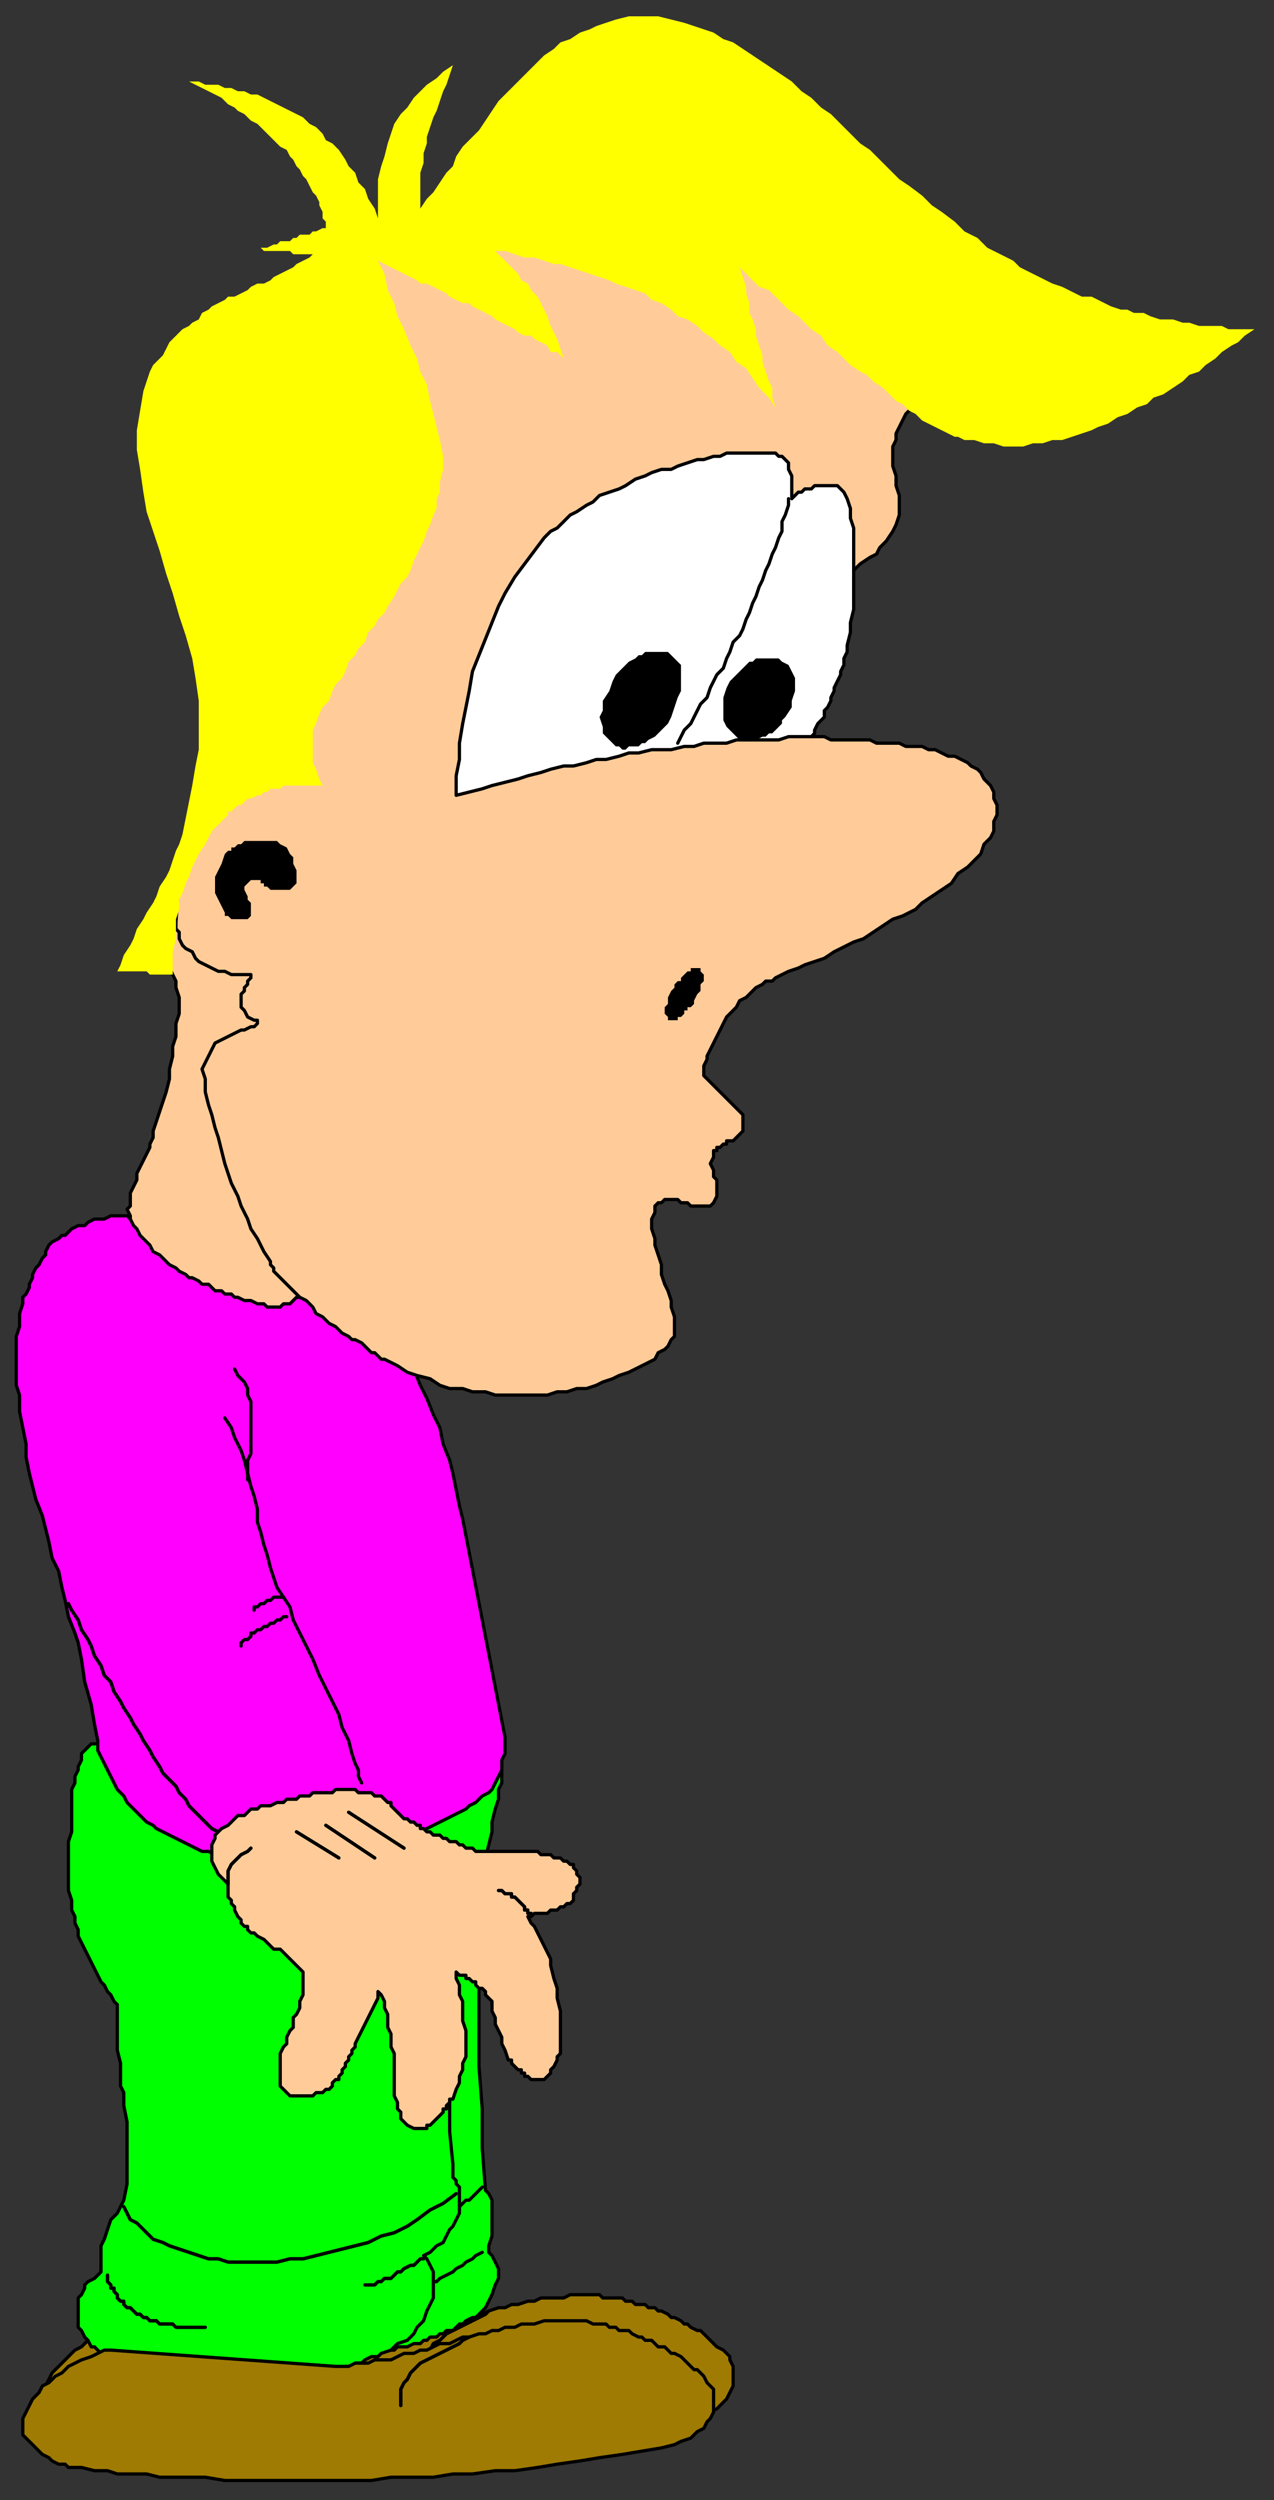 <?xml version="1.0" encoding="UTF-8" standalone="no"?>
<svg
   xmlns:dc="http://purl.org/dc/elements/1.1/"
   xmlns:cc="http://creativecommons.org/ns#"
   xmlns:rdf="http://www.w3.org/1999/02/22-rdf-syntax-ns#"
   xmlns:svg="http://www.w3.org/2000/svg"
   xmlns="http://www.w3.org/2000/svg"
   xmlns:sodipodi="http://sodipodi.sourceforge.net/DTD/sodipodi-0.dtd"
   xmlns:inkscape="http://www.inkscape.org/namespaces/inkscape"
   version="1.0"
   width="103.452mm"
   height="202.935mm"
   id="svg99"
   sodipodi:docname="ANIMA012.WMF">
  <rect width="100%" height="100%" fill="#333333" stroke="none"/>
  <sodipodi:namedview
     pagecolor="#ffffff"
     bordercolor="#666666"
     borderopacity="1"
     objecttolerance="10"
     gridtolerance="10"
     guidetolerance="10"
     inkscape:pageopacity="0"
     inkscape:pageshadow="2"
     inkscape:window-width="640"
     inkscape:window-height="480"
     id="namedview101" />
  <defs
     id="defs3">
    <pattern
       id="WMFhbasepattern"
       patternUnits="userSpaceOnUse"
       width="6"
       height="6"
       x="0"
       y="0" />
  </defs>
  <path
     style="fill:#9f7b03;fill-rule:evenodd;fill-opacity:1;stroke:#000000;stroke-width:1px;stroke-linecap:round;stroke-linejoin:round;stroke-miterlimit:4;stroke-dasharray:none;stroke-opacity:1;"
     d="  M 40,713   L 109,718   L 111,718   L 113,718   L 115,718   L 117,718   L 119,717   L 122,717   L 124,716   L 126,716   L 128,715   L 130,715   L 133,714   L 135,714   L 137,713   L 139,712   L 141,712   L 144,711   L 146,710   L 148,710   L 150,709   L 153,708   L 155,708   L 157,707   L 159,707   L 162,706   L 164,706   L 166,705   L 168,705   L 171,705   L 173,705   L 175,704   L 177,704   L 179,704   L 181,704   L 182,704   L 184,704   L 185,705   L 186,705   L 188,705   L 189,705   L 191,705   L 192,706   L 194,706   L 195,707   L 196,707   L 198,707   L 199,708   L 201,708   L 202,709   L 203,709   L 205,710   L 206,711   L 207,711   L 209,712   L 210,713   L 211,713   L 212,714   L 214,715   L 215,715   L 216,716   L 217,717   L 218,718   L 219,719   L 220,720   L 222,721   L 223,722   L 224,723   L 224,724   L 225,726   L 225,727   L 225,729   L 225,731   L 225,732   L 224,734   L 223,736   L 222,737   L 220,739   L 218,740   L 216,741   L 213,742   L 209,743   L 203,744   L 197,745   L 190,747   L 184,748   L 177,748   L 171,749   L 164,750   L 158,751   L 151,751   L 145,752   L 139,752   L 133,752   L 126,753   L 120,753   L 114,753   L 108,753   L 102,753   L 97,753   L 91,753   L 85,753   L 80,753   L 75,753   L 70,753   L 65,752   L 60,752   L 55,752   L 51,752   L 46,751   L 42,751   L 39,751   L 35,750   L 32,750   L 30,750   L 29,749   L 27,749   L 26,748   L 24,748   L 22,747   L 21,746   L 20,746   L 18,745   L 17,744   L 16,743   L 15,742   L 14,740   L 13,739   L 13,738   L 13,737   L 14,734   L 14,732   L 15,730   L 16,728   L 18,726   L 19,725   L 21,723   L 23,721   L 25,720   L 27,718   L 29,717   L 32,716   L 34,715   L 36,714   L 38,714   L 40,713  z "
     id="path5" />
  <path
     style="fill:none;stroke:#000000;stroke-width:1px;stroke-linecap:round;stroke-linejoin:round;stroke-miterlimit:4;stroke-dasharray:none;stroke-opacity:1;"
     d="  M 150,709   L 149,710   L 147,711   L 145,712   L 143,713   L 141,714   L 139,715   L 137,716   L 135,718   L 133,719   L 132,721   L 131,722   L 130,724   L 129,725   L 129,727   L 129,729   L 129,730  "
     id="path7" />
  <path
     style="fill:none;stroke:#000000;stroke-width:1px;stroke-linecap:round;stroke-linejoin:round;stroke-miterlimit:4;stroke-dasharray:none;stroke-opacity:1;"
     d="  M 150,709   L 149,710   L 147,711   L 145,712   L 143,713   L 141,714   L 139,715   L 137,716   L 135,718   L 133,719   L 132,721   L 131,722   L 130,724   L 129,725   L 129,727   L 129,729   L 129,730  "
     id="path9" />
  <path
     style="fill:#00ff00;fill-rule:evenodd;fill-opacity:1;stroke:#000000;stroke-width:1px;stroke-linecap:round;stroke-linejoin:round;stroke-miterlimit:4;stroke-dasharray:none;stroke-opacity:1;"
     d="  M 145,572   L 146,584   L 146,597   L 147,609   L 147,622   L 147,634   L 148,647   L 148,659   L 149,672   L 150,673   L 151,675   L 151,678   L 151,681   L 151,683   L 151,686   L 150,689   L 150,691   L 151,692   L 152,694   L 153,696   L 153,699   L 152,701   L 151,704   L 150,706   L 149,708   L 148,709   L 147,710   L 146,711   L 145,711   L 143,712   L 142,713   L 141,713   L 140,714   L 139,715   L 137,715   L 136,716   L 135,716   L 134,717   L 132,717   L 131,718   L 130,718   L 129,719   L 128,719   L 127,719   L 125,720   L 124,720   L 123,720   L 122,720   L 121,721   L 121,721   L 120,721   L 119,721   L 118,721   L 118,721   L 117,721   L 116,721   L 116,721   L 118,711   L 119,702   L 120,691   L 121,681   L 122,671   L 124,660   L 125,649   L 126,639   L 127,629   L 129,619   L 131,610   L 133,601   L 135,593   L 138,585   L 141,578   L 145,572  z "
     id="path11" />
  <path
     style="fill:none;stroke:#000000;stroke-width:1px;stroke-linecap:round;stroke-linejoin:round;stroke-miterlimit:4;stroke-dasharray:none;stroke-opacity:1;"
     d="  M 148,671   L 147,672   L 146,673   L 145,674   L 144,675   L 143,675   L 142,676   L 141,677   L 140,678   L 138,679   L 137,679   L 136,680   L 135,681   L 133,681   L 132,682   L 131,682   L 130,682  "
     id="path13" />
  <path
     style="fill:none;stroke:#000000;stroke-width:1px;stroke-linecap:round;stroke-linejoin:round;stroke-miterlimit:4;stroke-dasharray:none;stroke-opacity:1;"
     d="  M 148,691   L 146,692   L 145,693   L 143,694   L 142,695   L 140,696   L 139,697   L 137,698   L 135,699   L 134,700   L 132,700   L 131,701   L 129,701   L 128,701   L 126,702   L 125,702   L 124,702  "
     id="path15" />
  <path
     style="fill:#00ff00;fill-rule:evenodd;fill-opacity:1;stroke:#000000;stroke-width:1px;stroke-linecap:round;stroke-linejoin:round;stroke-miterlimit:4;stroke-dasharray:none;stroke-opacity:1;"
     d="  M 154,541   L 154,542   L 154,544   L 154,547   L 153,549   L 153,552   L 152,555   L 151,559   L 151,562   L 150,566   L 149,570   L 148,573   L 147,577   L 146,580   L 145,583   L 143,586   L 142,589   L 140,598   L 138,605   L 138,611   L 137,617   L 137,622   L 138,627   L 138,633   L 138,638   L 138,643   L 138,654   L 139,664   L 139,668   L 140,669   L 140,670   L 141,671   L 141,673   L 141,674   L 141,676   L 141,677   L 141,679   L 140,681   L 139,683   L 138,684   L 137,686   L 136,688   L 134,689   L 132,691   L 130,692   L 131,693   L 132,695   L 133,697   L 133,699   L 133,701   L 133,703   L 133,705   L 132,707   L 131,709   L 130,712   L 128,714   L 127,716   L 125,718   L 122,719   L 120,721   L 117,722   L 116,723   L 114,723   L 112,724   L 111,725   L 109,725   L 108,726   L 106,726   L 104,727   L 103,727   L 101,728   L 99,728   L 98,729   L 96,729   L 94,729   L 93,730   L 91,730   L 89,731   L 88,731   L 86,731   L 84,731   L 82,732   L 81,732   L 79,732   L 77,732   L 75,732   L 74,732   L 72,732   L 70,733   L 69,733   L 67,733   L 65,733   L 63,733   L 62,733   L 61,733   L 60,732   L 59,732   L 58,732   L 56,732   L 55,732   L 54,732   L 53,731   L 52,731   L 50,731   L 49,731   L 48,730   L 47,730   L 46,730   L 44,729   L 43,729   L 42,728   L 41,728   L 40,727   L 39,727   L 38,726   L 37,726   L 36,725   L 35,725   L 34,724   L 33,723   L 32,723   L 31,722   L 30,721   L 29,720   L 28,720   L 27,718   L 26,717   L 25,715   L 24,714   L 24,712   L 24,710   L 24,709   L 24,707   L 24,705   L 25,704   L 26,702   L 26,701   L 27,700   L 29,699   L 30,698   L 31,697   L 31,696   L 31,694   L 31,691   L 31,689   L 32,687   L 33,684   L 34,681   L 36,679   L 38,675   L 39,670   L 39,666   L 39,661   L 39,656   L 39,651   L 38,646   L 38,642   L 37,640   L 37,637   L 37,633   L 36,629   L 36,625   L 36,621   L 36,618   L 36,615   L 35,614   L 34,612   L 33,611   L 32,609   L 31,608   L 30,606   L 29,604   L 28,602   L 27,600   L 26,598   L 25,596   L 24,594   L 24,592   L 23,590   L 23,588   L 22,586   L 22,583   L 21,580   L 21,576   L 21,572   L 21,569   L 21,565   L 22,562   L 22,558   L 22,557   L 22,555   L 22,553   L 22,551   L 22,549   L 23,547   L 23,545   L 24,543   L 24,542   L 25,540   L 25,538   L 26,537   L 27,536   L 28,535   L 29,535   L 30,535   L 154,541  z "
     id="path17" />
  <path
     style="fill:#ff00ff;fill-rule:evenodd;fill-opacity:1;stroke:#000000;stroke-width:1px;stroke-linecap:round;stroke-linejoin:round;stroke-miterlimit:4;stroke-dasharray:none;stroke-opacity:1;"
     d="  M 20,379   L 22,377   L 24,376   L 26,376   L 27,375   L 29,374   L 31,374   L 32,374   L 34,373   L 36,373   L 37,373   L 39,373   L 40,374   L 41,374   L 43,374   L 44,375   L 46,375   L 47,375   L 48,376   L 50,376   L 51,377   L 52,377   L 53,378   L 55,378   L 56,378   L 57,379   L 59,379   L 60,379   L 61,379   L 63,379   L 64,379   L 65,379   L 67,379   L 68,378   L 69,378   L 70,377   L 71,376   L 72,375   L 73,373   L 74,372   L 75,371   L 76,370   L 76,368   L 77,367   L 78,366   L 79,365   L 80,364   L 82,364   L 83,363   L 84,363   L 85,363   L 87,363   L 88,363   L 90,363   L 91,363   L 92,364   L 94,364   L 95,365   L 96,365   L 98,366   L 99,367   L 100,367   L 101,368   L 103,369   L 104,370   L 105,371   L 107,372   L 108,374   L 108,375   L 109,377   L 109,378   L 110,380   L 110,382   L 110,383   L 110,385   L 111,387   L 111,388   L 111,390   L 112,391   L 112,393   L 113,394   L 115,399   L 118,403   L 120,407   L 122,411   L 125,416   L 127,420   L 129,425   L 131,429   L 133,434   L 135,438   L 136,443   L 138,448   L 139,452   L 140,457   L 141,462   L 142,466   L 155,533   L 155,535   L 155,538   L 154,540   L 154,543   L 153,545   L 152,547   L 151,549   L 150,550   L 148,551   L 146,553   L 144,554   L 143,555   L 141,556   L 139,557   L 137,558   L 135,559   L 133,560   L 131,561   L 129,562   L 127,563   L 125,564   L 123,565   L 121,566   L 119,567   L 117,568   L 114,568   L 112,569   L 110,570   L 108,570   L 106,571   L 103,571   L 101,572   L 99,572   L 97,572   L 95,572   L 93,573   L 90,573   L 88,573   L 86,573   L 84,572   L 82,572   L 80,572   L 78,572   L 76,571   L 74,571   L 72,571   L 70,570   L 68,570   L 66,569   L 64,568   L 62,568   L 60,567   L 58,566   L 56,565   L 54,564   L 52,563   L 50,562   L 48,561   L 47,560   L 45,559   L 43,557   L 42,556   L 40,554   L 39,553   L 38,551   L 36,549   L 35,547   L 34,545   L 33,543   L 32,541   L 31,539   L 30,537   L 30,534   L 29,529   L 28,523   L 26,516   L 25,509   L 24,504   L 23,501   L 23,501   L 21,496   L 20,491   L 19,487   L 18,482   L 16,478   L 15,473   L 14,469   L 13,465   L 11,460   L 10,456   L 9,452   L 8,447   L 8,443   L 7,438   L 6,433   L 6,428   L 5,425   L 5,421   L 5,418   L 5,414   L 5,410   L 6,407   L 6,403   L 7,400   L 7,398   L 8,397   L 9,395   L 9,394   L 10,392   L 10,391   L 11,389   L 12,388   L 13,386   L 14,385   L 14,384   L 15,382   L 16,381   L 18,380   L 19,379   L 20,379  z "
     id="path19" />
  <path
     style="fill:none;stroke:#000000;stroke-width:1px;stroke-linecap:round;stroke-linejoin:round;stroke-miterlimit:4;stroke-dasharray:none;stroke-opacity:1;"
     d="  M 21,492   L 22,494   L 24,497   L 25,500   L 27,503   L 28,505   L 29,508   L 31,511   L 32,514   L 34,516   L 35,519   L 37,522   L 38,524   L 40,527   L 41,529   L 43,532   L 44,534   L 46,537   L 47,539   L 49,542   L 50,544   L 52,546   L 54,548   L 55,550   L 57,552   L 58,554   L 60,556   L 62,558   L 63,559   L 65,561   L 67,562   L 69,564   L 70,565  "
     id="path21" />
  <path
     style="fill:none;stroke:#000000;stroke-width:1px;stroke-linecap:round;stroke-linejoin:round;stroke-miterlimit:4;stroke-dasharray:none;stroke-opacity:1;"
     d="  M 21,492   L 22,494   L 24,497   L 25,500   L 27,503   L 28,505   L 29,508   L 31,511   L 32,514   L 34,516   L 35,519   L 37,522   L 38,524   L 40,527   L 41,529   L 43,532   L 44,534   L 46,537   L 47,539   L 49,542   L 50,544   L 52,546   L 54,548   L 55,550   L 57,552   L 58,554   L 60,556   L 62,558   L 63,559   L 65,561   L 67,562   L 69,564   L 70,565  "
     id="path23" />
  <path
     style="fill:none;stroke:#000000;stroke-width:1px;stroke-linecap:round;stroke-linejoin:round;stroke-miterlimit:4;stroke-dasharray:none;stroke-opacity:1;"
     d="  M 69,435   L 71,438   L 72,441   L 74,445   L 75,448   L 76,452   L 77,456   L 78,459   L 79,463   L 79,467   L 80,470   L 81,474   L 82,477   L 83,481   L 84,484   L 85,487   L 87,490   L 89,493   L 90,497   L 92,501   L 94,505   L 96,509   L 98,514   L 100,518   L 102,522   L 104,526   L 105,530   L 107,534   L 108,538   L 109,541   L 110,543   L 110,545   L 111,547  "
     id="path25" />
  <path
     style="fill:none;stroke:#000000;stroke-width:1px;stroke-linecap:round;stroke-linejoin:round;stroke-miterlimit:4;stroke-dasharray:none;stroke-opacity:1;"
     d="  M 74,505   L 74,504   L 75,503   L 76,503   L 77,502   L 77,501   L 78,501   L 79,500   L 80,500   L 81,499   L 82,499   L 83,498   L 84,498   L 85,497   L 86,497   L 87,496   L 88,496  "
     id="path27" />
  <path
     style="fill:none;stroke:#000000;stroke-width:1px;stroke-linecap:round;stroke-linejoin:round;stroke-miterlimit:4;stroke-dasharray:none;stroke-opacity:1;"
     d="  M 78,494   L 78,493   L 79,493   L 79,493   L 80,492   L 80,492   L 81,492   L 82,491   L 82,491   L 83,491   L 83,491   L 84,490   L 85,490   L 85,490   L 86,490   L 86,490   L 87,490  "
     id="path29" />
  <path
     style="fill:none;stroke:#000000;stroke-width:1px;stroke-linecap:round;stroke-linejoin:round;stroke-miterlimit:4;stroke-dasharray:none;stroke-opacity:1;"
     d="  M 72,420   L 73,422   L 75,424   L 76,426   L 76,428   L 77,430   L 77,432   L 77,435   L 77,437   L 77,439   L 77,442   L 77,444   L 77,446   L 76,448   L 76,450   L 76,452   L 76,454  "
     id="path31" />
  <path
     style="fill:#ffcc99;fill-rule:evenodd;fill-opacity:1;stroke:#000000;stroke-width:1px;stroke-linecap:round;stroke-linejoin:round;stroke-miterlimit:4;stroke-dasharray:none;stroke-opacity:1;"
     d="  M 86,553   L 87,553   L 88,552   L 90,552   L 91,552   L 92,551   L 93,551   L 95,551   L 96,550   L 97,550   L 98,550   L 100,550   L 101,550   L 102,550   L 103,549   L 105,549   L 106,549   L 107,549   L 108,549   L 109,549   L 110,550   L 112,550   L 113,550   L 114,550   L 114,550   L 115,551   L 116,551   L 117,551   L 118,552   L 118,552   L 119,553   L 120,553   L 120,554   L 121,555   L 121,555   L 122,556   L 122,556   L 123,557   L 123,557   L 124,558   L 125,558   L 125,558   L 126,559   L 126,559   L 127,559   L 128,560   L 128,560   L 129,560   L 129,561   L 130,561   L 131,562   L 132,562   L 133,563   L 134,563   L 135,563   L 136,564   L 137,564   L 138,565   L 139,565   L 140,565   L 141,566   L 142,566   L 143,567   L 144,567   L 145,567   L 146,568   L 147,568   L 148,568   L 149,568   L 150,568   L 151,568   L 152,568   L 153,568   L 154,568   L 156,568   L 157,568   L 158,568   L 159,568   L 160,568   L 161,568   L 162,568   L 163,568   L 164,568   L 165,568   L 166,569   L 167,569   L 168,569   L 169,569   L 170,570   L 171,570   L 172,570   L 173,571   L 174,571   L 175,572   L 176,572   L 176,573   L 177,574   L 177,575   L 178,576   L 178,578   L 177,579   L 177,580   L 176,581   L 176,583   L 175,584   L 174,584   L 174,584   L 173,585   L 173,585   L 172,585   L 171,586   L 170,586   L 169,586   L 169,586   L 168,587   L 167,587   L 166,587   L 165,587   L 164,587   L 163,588   L 162,588   L 163,590   L 164,591   L 165,593   L 166,595   L 167,597   L 168,599   L 169,601   L 169,603   L 170,607   L 171,610   L 171,613   L 172,617   L 172,620   L 172,623   L 172,626   L 172,630   L 171,631   L 171,632   L 170,634   L 169,635   L 169,636   L 168,637   L 167,638   L 166,638   L 165,638   L 164,638   L 164,638   L 163,638   L 162,637   L 161,637   L 161,636   L 160,636   L 160,635   L 159,635   L 158,634   L 158,634   L 157,633   L 157,633   L 157,632   L 156,632   L 155,629   L 154,627   L 154,625   L 153,623   L 152,621   L 152,619   L 151,617   L 151,615   L 151,614   L 150,613   L 150,613   L 149,612   L 149,611   L 148,610   L 147,610   L 146,609   L 146,608   L 145,608   L 144,607   L 143,607   L 143,606   L 142,606   L 141,606   L 140,605   L 140,607   L 141,609   L 141,612   L 142,614   L 142,617   L 142,620   L 143,623   L 143,626   L 143,628   L 143,631   L 142,633   L 142,635   L 141,637   L 141,639   L 140,641   L 139,644   L 138,644   L 138,645   L 137,646   L 137,647   L 136,647   L 136,648   L 135,649   L 134,650   L 134,650   L 133,651   L 132,652   L 131,652   L 131,653   L 130,653   L 129,653   L 128,653   L 127,653   L 125,652   L 124,651   L 123,650   L 123,648   L 122,647   L 122,645   L 121,643   L 121,641   L 121,639   L 121,636   L 121,634   L 121,632   L 121,630   L 120,628   L 120,626   L 120,624   L 119,622   L 119,620   L 119,618   L 118,616   L 118,614   L 117,612   L 116,611   L 116,613   L 115,615   L 114,617   L 113,619   L 112,621   L 111,623   L 110,625   L 109,627   L 109,628   L 108,629   L 108,630   L 107,631   L 107,632   L 106,633   L 106,634   L 105,635   L 105,636   L 104,637   L 104,638   L 103,638   L 102,639   L 102,640   L 101,641   L 100,641   L 99,642   L 99,642   L 98,642   L 97,642   L 96,643   L 96,643   L 95,643   L 94,643   L 93,643   L 92,643   L 92,643   L 91,643   L 90,643   L 90,643   L 89,643   L 88,642   L 87,641   L 86,640   L 86,639   L 86,637   L 86,636   L 86,634   L 86,633   L 86,631   L 86,630   L 87,628   L 88,627   L 88,625   L 89,623   L 90,622   L 90,620   L 90,619   L 91,618   L 92,616   L 92,614   L 93,612   L 93,611   L 93,609   L 93,607   L 93,606   L 93,605   L 92,604   L 91,603   L 91,603   L 90,602   L 89,601   L 88,600   L 87,599   L 86,598   L 84,598   L 83,597   L 82,596   L 81,595   L 79,594   L 78,593   L 77,593   L 76,592   L 76,591   L 75,591   L 74,590   L 74,589   L 73,588   L 72,586   L 72,585   L 71,584   L 71,583   L 70,582   L 70,581   L 70,580   L 70,579   L 70,579   L 70,578   L 68,576   L 67,575   L 66,573   L 65,571   L 65,569   L 65,567   L 65,566   L 66,564   L 66,563   L 67,562   L 68,561   L 70,560   L 71,559   L 72,558   L 73,557   L 75,557   L 76,556   L 77,555   L 79,555   L 80,554   L 82,554   L 83,554   L 85,553   L 86,553  z "
     id="path33" />
  <path
     style="fill:none;stroke:#000000;stroke-width:1px;stroke-linecap:round;stroke-linejoin:round;stroke-miterlimit:4;stroke-dasharray:none;stroke-opacity:1;"
     d="  M 70,578   L 70,576   L 70,574   L 71,572   L 72,571   L 73,570   L 74,569   L 76,568   L 77,567  "
     id="path35" />
  <path
     style="fill:none;stroke:#000000;stroke-width:1px;stroke-linecap:round;stroke-linejoin:round;stroke-miterlimit:4;stroke-dasharray:none;stroke-opacity:1;"
     d="  M 70,578   L 70,576   L 70,574   L 71,572   L 72,571   L 73,570   L 74,569   L 76,568   L 77,567  "
     id="path37" />
  <path
     style="fill:none;stroke:#000000;stroke-width:1px;stroke-linecap:round;stroke-linejoin:round;stroke-miterlimit:4;stroke-dasharray:none;stroke-opacity:1;"
     d="  M 107,556   L 124,567  "
     id="path39" />
  <path
     style="fill:none;stroke:#000000;stroke-width:1px;stroke-linecap:round;stroke-linejoin:round;stroke-miterlimit:4;stroke-dasharray:none;stroke-opacity:1;"
     d="  M 107,556   L 124,567  "
     id="path41" />
  <path
     style="fill:none;stroke:#000000;stroke-width:1px;stroke-linecap:round;stroke-linejoin:round;stroke-miterlimit:4;stroke-dasharray:none;stroke-opacity:1;"
     d="  M 100,560   L 115,570  "
     id="path43" />
  <path
     style="fill:none;stroke:#000000;stroke-width:1px;stroke-linecap:round;stroke-linejoin:round;stroke-miterlimit:4;stroke-dasharray:none;stroke-opacity:1;"
     d="  M 100,560   L 115,570  "
     id="path45" />
  <path
     style="fill:none;stroke:#000000;stroke-width:1px;stroke-linecap:round;stroke-linejoin:round;stroke-miterlimit:4;stroke-dasharray:none;stroke-opacity:1;"
     d="  M 91,562   L 104,570  "
     id="path47" />
  <path
     style="fill:none;stroke:#000000;stroke-width:1px;stroke-linecap:round;stroke-linejoin:round;stroke-miterlimit:4;stroke-dasharray:none;stroke-opacity:1;"
     d="  M 91,562   L 104,570  "
     id="path49" />
  <path
     style="fill:none;stroke:#000000;stroke-width:1px;stroke-linecap:round;stroke-linejoin:round;stroke-miterlimit:4;stroke-dasharray:none;stroke-opacity:1;"
     d="  M 163,587   L 162,587   L 162,586   L 161,586   L 161,585   L 160,584   L 160,584   L 159,583   L 159,583   L 158,582   L 157,582   L 157,581   L 156,581   L 155,581   L 154,580   L 154,580   L 153,580  "
     id="path51" />
  <path
     style="fill:none;stroke:#000000;stroke-width:1px;stroke-linecap:round;stroke-linejoin:round;stroke-miterlimit:4;stroke-dasharray:none;stroke-opacity:1;"
     d="  M 163,587   L 162,587   L 162,586   L 161,586   L 161,585   L 160,584   L 160,584   L 159,583   L 159,583   L 158,582   L 157,582   L 157,581   L 156,581   L 155,581   L 154,580   L 154,580   L 153,580  "
     id="path53" />
  <path
     style="fill:none;stroke:#000000;stroke-width:1px;stroke-linecap:round;stroke-linejoin:round;stroke-miterlimit:4;stroke-dasharray:none;stroke-opacity:1;"
     d="  M 33,698   L 33,699   L 33,700   L 34,701   L 34,702   L 35,702   L 35,703   L 36,704   L 36,705   L 37,706   L 38,706   L 38,707   L 39,708   L 40,708   L 41,709   L 42,710   L 43,710   L 44,711   L 45,711   L 46,712   L 47,712   L 48,712   L 49,713   L 50,713   L 51,713   L 53,713   L 54,714   L 55,714   L 57,714   L 58,714   L 60,714   L 61,714   L 63,714  "
     id="path55" />
  <path
     style="fill:none;stroke:#000000;stroke-width:1px;stroke-linecap:round;stroke-linejoin:round;stroke-miterlimit:4;stroke-dasharray:none;stroke-opacity:1;"
     d="  M 33,698   L 33,699   L 33,700   L 34,701   L 34,702   L 35,702   L 35,703   L 36,704   L 36,705   L 37,706   L 38,706   L 38,707   L 39,708   L 40,708   L 41,709   L 42,710   L 43,710   L 44,711   L 45,711   L 46,712   L 47,712   L 48,712   L 49,713   L 50,713   L 51,713   L 53,713   L 54,714   L 55,714   L 57,714   L 58,714   L 60,714   L 61,714   L 63,714  "
     id="path57" />
  <path
     style="fill:none;stroke:#000000;stroke-width:1px;stroke-linecap:round;stroke-linejoin:round;stroke-miterlimit:4;stroke-dasharray:none;stroke-opacity:1;"
     d="  M 38,677   L 39,679   L 40,681   L 42,682   L 44,684   L 45,685   L 47,687   L 50,688   L 52,689   L 55,690   L 58,691   L 61,692   L 64,693   L 67,693   L 70,694   L 74,694   L 77,694   L 81,694   L 85,694   L 89,693   L 93,693   L 97,692   L 101,691   L 105,690   L 109,689   L 113,688   L 117,686   L 121,685   L 125,683   L 128,681   L 132,678   L 136,676   L 140,673  "
     id="path59" />
  <path
     style="fill:none;stroke:#000000;stroke-width:1px;stroke-linecap:round;stroke-linejoin:round;stroke-miterlimit:4;stroke-dasharray:none;stroke-opacity:1;"
     d="  M 38,677   L 39,679   L 40,681   L 42,682   L 44,684   L 45,685   L 47,687   L 50,688   L 52,689   L 55,690   L 58,691   L 61,692   L 64,693   L 67,693   L 70,694   L 74,694   L 77,694   L 81,694   L 85,694   L 89,693   L 93,693   L 97,692   L 101,691   L 105,690   L 109,689   L 113,688   L 117,686   L 121,685   L 125,683   L 128,681   L 132,678   L 136,676   L 140,673  "
     id="path61" />
  <path
     style="fill:none;stroke:#000000;stroke-width:1px;stroke-linecap:round;stroke-linejoin:round;stroke-miterlimit:4;stroke-dasharray:none;stroke-opacity:1;"
     d="  M 112,701   L 113,701   L 114,701   L 115,701   L 116,700   L 117,700   L 118,699   L 120,699   L 121,698   L 122,697   L 123,697   L 124,696   L 126,695   L 127,695   L 128,694   L 129,693   L 130,693  "
     id="path63" />
  <path
     style="fill:none;stroke:#000000;stroke-width:1px;stroke-linecap:round;stroke-linejoin:round;stroke-miterlimit:4;stroke-dasharray:none;stroke-opacity:1;"
     d="  M 112,701   L 113,701   L 114,701   L 115,701   L 116,700   L 117,700   L 118,699   L 120,699   L 121,698   L 122,697   L 123,697   L 124,696   L 126,695   L 127,695   L 128,694   L 129,693   L 130,693  "
     id="path65" />
  <path
     style="fill:#9f7b03;fill-rule:evenodd;fill-opacity:1;stroke:#000000;stroke-width:1px;stroke-linecap:round;stroke-linejoin:round;stroke-miterlimit:4;stroke-dasharray:none;stroke-opacity:1;"
     d="  M 34,721   L 103,726   L 105,726   L 107,726   L 109,725   L 111,725   L 113,725   L 115,724   L 118,724   L 120,724   L 122,723   L 124,722   L 127,722   L 129,721   L 131,721   L 133,720   L 135,719   L 138,719   L 140,718   L 142,717   L 144,717   L 147,716   L 149,716   L 151,715   L 153,715   L 155,714   L 158,714   L 160,713   L 162,713   L 164,713   L 167,712   L 169,712   L 171,712   L 173,712   L 175,712   L 176,712   L 177,712   L 179,712   L 180,712   L 182,713   L 183,713   L 185,713   L 186,713   L 187,714   L 189,714   L 190,715   L 192,715   L 193,715   L 194,716   L 196,717   L 197,717   L 198,718   L 200,718   L 201,719   L 202,720   L 204,720   L 205,721   L 206,722   L 207,722   L 209,723   L 210,724   L 211,725   L 212,726   L 213,727   L 214,727   L 215,728   L 216,729   L 217,731   L 218,732   L 219,733   L 219,735   L 219,737   L 219,738   L 219,740   L 218,742   L 217,743   L 216,745   L 214,746   L 212,748   L 209,749   L 207,750   L 203,751   L 197,752   L 191,753   L 184,754   L 178,755   L 171,756   L 165,757   L 158,758   L 152,758   L 145,759   L 139,759   L 133,760   L 127,760   L 120,760   L 114,761   L 108,761   L 102,761   L 96,761   L 90,761   L 85,761   L 79,761   L 74,761   L 69,761   L 63,760   L 58,760   L 54,760   L 49,760   L 45,759   L 40,759   L 36,759   L 33,758   L 29,758   L 25,757   L 24,757   L 23,757   L 21,757   L 20,756   L 18,756   L 16,755   L 15,754   L 13,753   L 12,752   L 11,751   L 10,750   L 9,749   L 8,748   L 7,747   L 7,746   L 7,744   L 7,742   L 8,740   L 9,738   L 10,736   L 12,734   L 13,732   L 15,731   L 17,729   L 19,728   L 21,726   L 23,725   L 25,724   L 28,723   L 30,722   L 32,721   L 34,721  z "
     id="path67" />
  <path
     style="fill:none;stroke:#000000;stroke-width:1px;stroke-linecap:round;stroke-linejoin:round;stroke-miterlimit:4;stroke-dasharray:none;stroke-opacity:1;"
     d="  M 144,717   L 142,718   L 141,719   L 139,720   L 137,721   L 135,722   L 133,723   L 131,724   L 129,725   L 127,727   L 126,728   L 125,730   L 124,731   L 123,733   L 123,735   L 123,736   L 123,738  "
     id="path69" />
  <path
     style="fill:none;stroke:#000000;stroke-width:1px;stroke-linecap:round;stroke-linejoin:round;stroke-miterlimit:4;stroke-dasharray:none;stroke-opacity:1;"
     d="  M 144,717   L 142,718   L 141,719   L 139,720   L 137,721   L 135,722   L 133,723   L 131,724   L 129,725   L 127,727   L 126,728   L 125,730   L 124,731   L 123,733   L 123,735   L 123,736   L 123,738  "
     id="path71" />
  <path
     style="fill:#ffcc99;fill-rule:evenodd;fill-opacity:1;stroke:#000000;stroke-width:1px;stroke-linecap:round;stroke-linejoin:round;stroke-miterlimit:4;stroke-dasharray:none;stroke-opacity:1;"
     d="  M 41,376   L 40,374   L 40,373   L 39,371   L 40,370   L 40,368   L 40,366   L 41,364   L 42,362   L 42,360   L 43,358   L 44,356   L 45,354   L 46,352   L 46,351   L 47,349   L 47,347   L 48,344   L 49,341   L 50,338   L 51,335   L 52,331   L 52,328   L 53,324   L 53,321   L 54,318   L 54,314   L 55,311   L 55,308   L 55,306   L 54,303   L 54,301   L 53,299   L 52,297   L 51,295   L 50,293   L 50,291   L 49,290   L 49,288   L 49,286   L 49,285   L 50,284   L 50,283   L 51,283   L 52,282   L 52,282   L 53,282   L 54,281   L 55,281   L 56,281   L 57,281   L 57,281   L 58,281   L 59,281   L 60,281   L 61,281   L 62,282   L 63,282   L 64,283   L 65,283   L 67,284   L 68,284   L 70,285   L 71,285   L 73,286   L 74,286   L 76,287   L 77,288   L 79,288   L 80,289   L 81,289   L 83,290   L 84,291   L 86,291   L 87,292   L 88,293   L 89,293   L 91,294   L 92,295   L 93,296   L 94,297   L 95,298   L 96,299   L 97,300   L 97,301   L 98,302   L 99,303   L 99,304   L 100,306   L 101,311   L 102,316   L 102,322   L 103,328   L 103,333   L 103,339   L 102,344   L 101,350   L 101,356   L 100,361   L 99,367   L 98,373   L 96,378   L 95,384   L 94,389   L 93,395   L 93,396   L 93,396   L 92,397   L 92,398   L 91,398   L 90,399   L 90,399   L 89,400   L 88,400   L 87,400   L 86,401   L 86,401   L 85,401   L 84,401   L 83,401   L 82,401   L 81,400   L 80,400   L 79,400   L 77,399   L 76,399   L 75,399   L 73,398   L 72,398   L 71,397   L 69,397   L 68,396   L 66,396   L 65,395   L 64,394   L 62,394   L 61,393   L 59,392   L 58,392   L 57,391   L 55,390   L 54,389   L 52,388   L 51,387   L 50,386   L 49,385   L 47,384   L 46,382   L 45,381   L 44,380   L 43,379   L 42,377   L 41,376  z "
     id="path73" />
  <path
     style="fill:#ffcc99;fill-rule:evenodd;fill-opacity:1;stroke:#000000;stroke-width:1px;stroke-linecap:round;stroke-linejoin:round;stroke-miterlimit:4;stroke-dasharray:none;stroke-opacity:1;"
     d="  M 281,122   L 280,124   L 279,126   L 278,127   L 277,129   L 276,131   L 275,133   L 275,135   L 274,137   L 274,140   L 274,143   L 275,146   L 275,149   L 276,152   L 276,155   L 276,158   L 275,161   L 274,163   L 272,166   L 270,168   L 269,170   L 267,171   L 264,173   L 262,175   L 260,177   L 258,179   L 256,181   L 253,182   L 251,184   L 250,186   L 248,189   L 246,191   L 245,193   L 244,195   L 244,197   L 243,200   L 243,202   L 243,204   L 242,206   L 242,209   L 242,211   L 243,213   L 243,215   L 244,217   L 244,219   L 245,221   L 246,223   L 247,225   L 249,226   L 250,226   L 252,226   L 253,226   L 255,227   L 257,227   L 259,227   L 261,227   L 263,227   L 265,227   L 267,227   L 269,228   L 271,228   L 274,228   L 276,228   L 278,229   L 280,229   L 283,229   L 285,230   L 287,230   L 289,231   L 291,232   L 293,232   L 295,233   L 297,234   L 298,235   L 300,236   L 301,237   L 302,239   L 303,240   L 304,241   L 305,243   L 305,245   L 306,247   L 306,250   L 305,252   L 305,255   L 304,257   L 302,259   L 301,262   L 299,264   L 297,266   L 294,268   L 292,271   L 289,273   L 286,275   L 283,277   L 281,279   L 277,281   L 274,282   L 271,284   L 268,286   L 265,288   L 262,289   L 258,291   L 256,292   L 253,294   L 250,295   L 247,296   L 245,297   L 242,298   L 240,299   L 238,300   L 237,301   L 235,301   L 234,302   L 232,303   L 231,304   L 229,306   L 227,307   L 226,309   L 225,310   L 223,312   L 222,314   L 221,316   L 220,318   L 219,320   L 218,322   L 217,324   L 217,325   L 216,327   L 216,328   L 216,330   L 217,331   L 218,332   L 219,333   L 220,334   L 221,335   L 222,336   L 223,337   L 224,338   L 225,339   L 226,340   L 227,341   L 228,342   L 228,344   L 228,345   L 228,346   L 228,347   L 228,347   L 227,348   L 227,348   L 226,349   L 226,349   L 225,350   L 224,350   L 223,350   L 223,351   L 222,351   L 221,352   L 220,352   L 220,353   L 219,353   L 219,355   L 218,357   L 219,359   L 219,361   L 220,362   L 220,364   L 220,367   L 219,369   L 218,370   L 217,370   L 216,370   L 215,370   L 214,370   L 212,370   L 211,369   L 209,369   L 208,368   L 206,368   L 205,368   L 204,368   L 203,369   L 202,369   L 201,370   L 201,372   L 200,374   L 200,377   L 201,380   L 201,382   L 202,385   L 203,388   L 203,391   L 204,394   L 205,396   L 206,399   L 206,401   L 207,404   L 207,406   L 207,408   L 207,410   L 206,411   L 205,413   L 204,414   L 202,415   L 201,417   L 199,418   L 197,419   L 195,420   L 193,421   L 190,422   L 188,423   L 185,424   L 183,425   L 180,426   L 177,426   L 174,427   L 171,427   L 168,428   L 165,428   L 162,428   L 159,428   L 155,428   L 152,428   L 149,427   L 145,427   L 142,426   L 138,426   L 135,425   L 132,423   L 128,422   L 125,421   L 122,419   L 118,417   L 117,417   L 116,416   L 115,415   L 114,415   L 113,414   L 112,413   L 111,412   L 109,411   L 108,411   L 107,410   L 105,409   L 104,408   L 103,407   L 101,406   L 100,405   L 99,404   L 97,403   L 96,401   L 95,400   L 94,399   L 92,398   L 91,397   L 90,396   L 89,395   L 88,394   L 87,393   L 86,392   L 85,391   L 84,390   L 84,389   L 83,388   L 83,387   L 81,384   L 79,380   L 77,377   L 76,374   L 74,370   L 73,367   L 71,363   L 70,360   L 69,357   L 68,353   L 67,349   L 66,346   L 65,342   L 64,339   L 63,335   L 63,331   L 62,328   L 63,326   L 64,324   L 65,322   L 66,320   L 68,319   L 70,318   L 72,317   L 74,316   L 75,316   L 77,315   L 78,315   L 79,314   L 79,314   L 79,313   L 78,313   L 76,312   L 75,310   L 74,309   L 74,308   L 74,307   L 74,306   L 74,305   L 75,304   L 75,303   L 76,302   L 76,301   L 77,300   L 77,300   L 77,299   L 77,299   L 76,299   L 74,299   L 72,299   L 71,299   L 69,298   L 67,298   L 65,297   L 63,296   L 61,295   L 60,294   L 59,292   L 57,291   L 56,290   L 55,288   L 55,286   L 54,285   L 54,283   L 55,268   L 102,92   L 119,70   L 221,55   L 281,122  z "
     id="path75" />
  <path
     style="fill:#ffffff;fill-rule:evenodd;fill-opacity:1;stroke:#000000;stroke-width:1px;stroke-linecap:round;stroke-linejoin:round;stroke-miterlimit:4;stroke-dasharray:none;stroke-opacity:1;"
     d="  M 140,244   L 140,238   L 141,233   L 141,228   L 142,222   L 143,217   L 144,212   L 145,206   L 147,201   L 149,196   L 151,191   L 153,186   L 155,182   L 158,177   L 161,173   L 164,169   L 167,165   L 169,163   L 171,162   L 173,160   L 175,158   L 177,157   L 180,155   L 182,154   L 184,152   L 187,151   L 190,150   L 192,149   L 195,147   L 198,146   L 200,145   L 203,144   L 206,144   L 208,143   L 211,142   L 214,141   L 216,141   L 219,140   L 221,140   L 223,139   L 226,139   L 228,139   L 230,139   L 232,139   L 234,139   L 236,139   L 238,139   L 239,140   L 240,140   L 241,141   L 242,142   L 242,144   L 243,146   L 243,147   L 243,149   L 243,151   L 243,153   L 244,152   L 244,152   L 245,151   L 246,151   L 247,150   L 248,150   L 249,150   L 250,149   L 251,149   L 252,149   L 253,149   L 254,149   L 255,149   L 256,149   L 257,149   L 258,150   L 259,151   L 260,153   L 261,156   L 261,159   L 262,162   L 262,166   L 262,170   L 262,174   L 262,179   L 262,183   L 262,187   L 261,191   L 261,194   L 260,198   L 260,200   L 259,202   L 259,204   L 258,206   L 258,207   L 257,209   L 256,211   L 256,212   L 255,214   L 255,215   L 254,217   L 253,218   L 253,220   L 252,221   L 251,222   L 250,224   L 250,225   L 249,226   L 246,226   L 242,226   L 239,227   L 236,227   L 232,227   L 229,227   L 226,227   L 223,228   L 219,228   L 216,228   L 213,229   L 210,229   L 206,230   L 203,230   L 200,230   L 196,231   L 193,231   L 190,232   L 186,233   L 183,233   L 180,234   L 176,235   L 173,235   L 169,236   L 166,237   L 162,238   L 159,239   L 155,240   L 151,241   L 148,242   L 144,243   L 140,244  z "
     id="path77" />
  <path
     style="fill:none;stroke:#000000;stroke-width:1px;stroke-linecap:round;stroke-linejoin:round;stroke-miterlimit:4;stroke-dasharray:none;stroke-opacity:1;"
     d="  M 242,153   L 242,155   L 241,158   L 240,160   L 240,163   L 239,165   L 238,168   L 237,170   L 236,173   L 235,175   L 234,178   L 233,180   L 232,183   L 231,185   L 230,188   L 229,190   L 228,193   L 227,195   L 225,197   L 224,200   L 223,202   L 222,205   L 220,207   L 219,209   L 218,211   L 217,214   L 215,216   L 214,218   L 213,220   L 212,222   L 210,224   L 209,226   L 208,228  "
     id="path79" />
  <path
     style="fill:#000000;fill-rule:evenodd;fill-opacity:1;stroke:none;"
     d="  M 188,228   L 189,229   L 190,229   L 191,230   L 192,230   L 193,229   L 195,229   L 196,229   L 197,228   L 198,228   L 199,227   L 201,226   L 202,225   L 203,224   L 204,223   L 205,222   L 206,220   L 207,217   L 208,214   L 209,212   L 209,209   L 209,206   L 209,204   L 207,202   L 206,201   L 205,200   L 204,200   L 203,200   L 202,200   L 201,200   L 199,200   L 198,200   L 197,201   L 196,201   L 195,202   L 193,203   L 192,204   L 191,205   L 190,206   L 189,207   L 188,209   L 187,212   L 185,215   L 185,218   L 184,220   L 185,223   L 185,225   L 187,227   L 188,228  z "
     id="path81" />
  <path
     style="fill:#000000;fill-rule:evenodd;fill-opacity:1;stroke:none;"
     d="  M 226,226   L 226,226   L 227,227   L 228,227   L 229,227   L 230,227   L 231,227   L 232,227   L 234,226   L 235,226   L 236,225   L 237,225   L 238,224   L 239,223   L 240,222   L 240,221   L 241,220   L 243,217   L 243,215   L 244,212   L 244,210   L 244,208   L 243,206   L 242,204   L 240,203   L 239,202   L 238,202   L 238,202   L 237,202   L 235,202   L 234,202   L 233,202   L 232,202   L 231,203   L 230,203   L 229,204   L 228,205   L 227,206   L 226,207   L 225,208   L 224,209   L 223,211   L 222,214   L 222,216   L 222,219   L 222,221   L 223,223   L 224,224   L 226,226  z "
     id="path83" />
  <path
     style="fill:none;stroke:none;"
     d="  M 149,321   L 151,319   L 152,317   L 153,316   L 155,314   L 156,313   L 158,311   L 159,310   L 161,309   L 162,307   L 163,306   L 165,305   L 166,304   L 167,303   L 169,302   L 170,301   L 171,300   L 173,299   L 174,299   L 176,298   L 177,298   L 178,297   L 180,296   L 181,296   L 183,295   L 184,295   L 186,295   L 187,294   L 189,294   L 191,294   L 192,294   L 194,294   L 196,294   L 193,295   L 191,297   L 189,298   L 188,300   L 186,302   L 185,303   L 184,304   L 184,306   L 184,307   L 184,309   L 184,310   L 184,311   L 185,312   L 186,314   L 187,315   L 188,316  "
     id="path85" />
  <path
     style="fill:none;stroke:none;"
     d="  M 88,241   L 91,242   L 93,242   L 95,243   L 97,244   L 98,245   L 100,247   L 101,248   L 102,249   L 103,251   L 104,252   L 104,254   L 105,256   L 105,257   L 106,259   L 106,261   L 106,262  "
     id="path87" />
  <path
     style="fill:#000000;fill-rule:evenodd;fill-opacity:1;stroke:none;"
     d="  M 91,271   L 91,271   L 90,272   L 89,273   L 88,273   L 87,273   L 86,273   L 85,273   L 84,273   L 83,273   L 83,273   L 82,272   L 82,272   L 81,272   L 81,271   L 80,271   L 80,270   L 79,270   L 79,270   L 79,270   L 78,270   L 77,270   L 77,270   L 76,271   L 76,271   L 75,272   L 75,273   L 76,275   L 76,276   L 77,277   L 77,279   L 77,280   L 77,281   L 77,281   L 76,282   L 76,282   L 75,282   L 75,282   L 74,282   L 73,282   L 73,282   L 72,282   L 71,282   L 71,282   L 70,281   L 70,281   L 69,281   L 69,280   L 69,280   L 68,278   L 67,276   L 66,274   L 66,272   L 66,269   L 67,267   L 68,265   L 69,262   L 70,261   L 71,261   L 71,260   L 72,260   L 73,259   L 74,259   L 75,258   L 76,258   L 77,258   L 79,258   L 80,258   L 81,258   L 82,258   L 83,258   L 84,258   L 85,258   L 86,259   L 88,260   L 89,262   L 90,263   L 90,265   L 91,267   L 91,269   L 91,271  z "
     id="path89" />
  <path
     style="fill:#000000;fill-rule:evenodd;fill-opacity:1;stroke:none;"
     d="  M 215,297   L 215,298   L 216,299   L 216,300   L 216,301   L 215,302   L 215,304   L 214,305   L 213,307   L 213,308   L 212,309   L 211,309   L 211,310   L 210,310   L 210,311   L 209,312   L 209,312   L 208,312   L 208,313   L 207,313   L 207,313   L 206,313   L 206,313   L 205,313   L 205,313   L 205,312   L 204,311   L 204,310   L 204,309   L 205,308   L 205,306   L 206,304   L 207,303   L 207,302   L 208,301   L 209,301   L 209,300   L 210,299   L 210,299   L 211,298   L 211,298   L 212,298   L 212,297   L 213,297   L 213,297   L 214,297   L 214,297   L 215,297   L 215,297  z "
     id="path91" />
  <path
     style="fill:none;stroke:none;"
     d="  M 159,352   L 161,351   L 163,350   L 164,349   L 166,349   L 168,348   L 170,347   L 171,346   L 173,346   L 175,345   L 176,345   L 178,344   L 180,344   L 181,344   L 183,343   L 185,343   L 187,343   L 188,343   L 190,343   L 192,344   L 194,344   L 196,344   L 198,344   L 200,345   L 202,345   L 204,346   L 206,347   L 208,348   L 210,348   L 212,349   L 215,350   L 217,352   L 219,353  "
     id="path93" />
  <path
     style="fill:#ffff00;fill-rule:evenodd;fill-opacity:1;stroke:none;"
     d="  M 129,64   L 131,61   L 133,59   L 135,56   L 137,53   L 139,51   L 140,48   L 142,45   L 145,42   L 147,40   L 149,37   L 151,34   L 153,31   L 155,29   L 158,26   L 160,24   L 162,22   L 165,19   L 167,17   L 170,15   L 172,13   L 175,12   L 178,10   L 181,9   L 183,8   L 186,7   L 189,6   L 193,5   L 196,5   L 199,5   L 202,5   L 206,6   L 210,7   L 213,8   L 216,9   L 219,10   L 222,12   L 225,13   L 228,15   L 231,17   L 234,19   L 237,21   L 240,23   L 243,25   L 246,28   L 249,30   L 252,33   L 255,35   L 258,38   L 261,41   L 264,44   L 267,46   L 270,49   L 273,52   L 276,55   L 279,57   L 283,60   L 286,63   L 289,65   L 293,68   L 296,71   L 300,73   L 303,76   L 307,78   L 311,80   L 313,82   L 315,83   L 317,84   L 319,85   L 321,86   L 323,87   L 326,88   L 328,89   L 330,90   L 332,91   L 335,91   L 337,92   L 339,93   L 341,94   L 344,95   L 346,95   L 348,96   L 351,96   L 353,97   L 356,98   L 358,98   L 360,98   L 363,99   L 365,99   L 368,100   L 370,100   L 372,100   L 375,100   L 377,101   L 380,101   L 382,101   L 385,101   L 382,103   L 380,105   L 378,106   L 375,108   L 373,110   L 370,112   L 368,114   L 365,115   L 363,117   L 360,119   L 357,121   L 354,122   L 352,124   L 349,125   L 346,127   L 343,128   L 340,130   L 337,131   L 335,132   L 332,133   L 329,134   L 326,135   L 323,135   L 320,136   L 317,136   L 314,137   L 311,137   L 308,137   L 305,136   L 302,136   L 299,135   L 296,135   L 294,134   L 293,134   L 291,133   L 289,132   L 287,131   L 285,130   L 283,129   L 281,127   L 279,126   L 277,124   L 275,123   L 273,121   L 271,119   L 268,117   L 266,115   L 264,114   L 261,112   L 259,110   L 257,108   L 254,106   L 252,103   L 249,101   L 247,99   L 245,97   L 242,95   L 240,93   L 238,91   L 236,89   L 233,88   L 231,86   L 229,84   L 227,82   L 228,85   L 229,88   L 229,90   L 230,93   L 230,96   L 231,98   L 232,101   L 232,103   L 233,106   L 234,109   L 234,111   L 235,114   L 236,117   L 237,119   L 237,122   L 238,125   L 236,122   L 233,119   L 231,116   L 229,113   L 226,111   L 224,108   L 221,106   L 219,104   L 216,102   L 214,100   L 211,98   L 208,97   L 206,95   L 203,93   L 200,92   L 198,90   L 195,89   L 192,88   L 189,87   L 187,86   L 184,85   L 181,84   L 178,83   L 175,82   L 172,81   L 170,81   L 167,80   L 164,79   L 161,79   L 158,78   L 155,77   L 152,77   L 154,79   L 155,80   L 157,82   L 159,84   L 160,86   L 162,87   L 163,89   L 165,91   L 166,93   L 167,95   L 168,97   L 169,100   L 170,102   L 171,104   L 172,107   L 173,110   L 171,108   L 169,108   L 168,106   L 166,105   L 164,104   L 163,103   L 161,103   L 159,102   L 158,101   L 156,100   L 154,99   L 152,98   L 151,97   L 149,96   L 147,95   L 145,94   L 144,93   L 142,93   L 140,92   L 138,91   L 137,90   L 135,89   L 133,88   L 131,87   L 129,87   L 128,86   L 126,85   L 124,84   L 122,83   L 120,82   L 118,81   L 116,80   L 118,84   L 119,89   L 121,93   L 122,97   L 124,101   L 126,106   L 128,110   L 129,114   L 131,118   L 132,123   L 133,127   L 134,131   L 135,135   L 136,140   L 136,144   L 135,148   L 135,151   L 134,153   L 134,156   L 133,158   L 132,161   L 131,163   L 130,166   L 129,168   L 128,170   L 127,172   L 126,175   L 125,177   L 123,179   L 122,181   L 121,183   L 119,186   L 118,188   L 116,190   L 115,192   L 113,194   L 112,197   L 110,199   L 109,201   L 107,203   L 106,206   L 105,208   L 103,210   L 102,212   L 101,215   L 99,217   L 98,219   L 97,222   L 96,224   L 96,227   L 96,229   L 96,232   L 96,234   L 97,236   L 98,239   L 99,241   L 98,241   L 97,241   L 96,241   L 94,241   L 93,241   L 92,241   L 91,241   L 89,241   L 88,241   L 87,241   L 86,242   L 84,242   L 83,242   L 82,243   L 81,243   L 80,244   L 79,244   L 77,245   L 76,245   L 75,246   L 74,247   L 73,247   L 72,248   L 71,249   L 70,249   L 70,250   L 69,251   L 68,252   L 67,253   L 67,253   L 66,254   L 65,255   L 64,257   L 63,259   L 61,262   L 60,264   L 59,266   L 58,269   L 57,271   L 56,274   L 55,276   L 55,279   L 54,282   L 54,285   L 54,288   L 53,292   L 53,295   L 53,299   L 52,299   L 51,299   L 50,299   L 49,299   L 48,299   L 47,299   L 46,299   L 45,298   L 43,298   L 42,298   L 41,298   L 40,298   L 39,298   L 38,298   L 37,298   L 36,298   L 37,296   L 38,293   L 40,290   L 41,288   L 42,285   L 44,282   L 45,280   L 47,277   L 48,275   L 49,272   L 51,269   L 52,267   L 53,264   L 54,261   L 55,259   L 56,256   L 57,251   L 58,246   L 59,241   L 60,235   L 61,230   L 61,225   L 61,220   L 61,215   L 60,208   L 59,202   L 57,195   L 55,189   L 53,182   L 51,176   L 49,169   L 47,163   L 45,157   L 44,151   L 43,144   L 42,138   L 42,132   L 43,126   L 44,120   L 46,114   L 47,112   L 49,110   L 50,109   L 51,107   L 52,105   L 53,104   L 55,102   L 56,101   L 58,100   L 59,99   L 61,98   L 62,96   L 64,95   L 65,94   L 67,93   L 69,92   L 70,91   L 72,91   L 74,90   L 76,89   L 77,88   L 79,87   L 81,87   L 83,86   L 84,85   L 86,84   L 88,83   L 90,82   L 91,81   L 93,80   L 95,79   L 96,78   L 95,78   L 94,78   L 93,78   L 92,78   L 91,78   L 90,78   L 89,77   L 88,77   L 87,77   L 86,77   L 85,77   L 84,77   L 83,77   L 82,77   L 81,77   L 80,76   L 81,76   L 82,76   L 84,75   L 85,75   L 86,74   L 87,74   L 89,74   L 90,73   L 91,73   L 92,72   L 94,72   L 95,72   L 96,71   L 97,71   L 99,70   L 100,70   L 100,68   L 99,67   L 99,65   L 98,63   L 98,62   L 97,60   L 96,59   L 95,57   L 94,55   L 93,54   L 92,52   L 91,51   L 90,49   L 89,48   L 88,46   L 86,45   L 85,44   L 83,42   L 82,41   L 80,39   L 79,38   L 77,37   L 75,35   L 73,34   L 72,33   L 70,32   L 68,30   L 66,29   L 64,28   L 62,27   L 60,26   L 58,25   L 59,25   L 61,25   L 63,26   L 65,26   L 67,26   L 69,27   L 71,27   L 73,28   L 75,28   L 77,29   L 79,29   L 81,30   L 83,31   L 85,32   L 87,33   L 89,34   L 91,35   L 93,36   L 95,38   L 97,39   L 99,41   L 100,43   L 102,44   L 104,46   L 106,49   L 107,51   L 109,53   L 110,56   L 112,58   L 113,61   L 115,64   L 116,67   L 116,63   L 116,59   L 116,55   L 117,51   L 118,48   L 119,44   L 120,41   L 121,38   L 123,35   L 125,33   L 127,30   L 129,28   L 131,26   L 134,24   L 136,22   L 139,20   L 138,23   L 137,26   L 136,28   L 135,31   L 134,34   L 133,36   L 132,39   L 131,42   L 131,44   L 130,47   L 130,50   L 129,53   L 129,55   L 129,58   L 129,61   L 129,64  z "
     id="path95" />
  <path
     style="fill:none;stroke:none;"
     d="  M 36,615   L 36,616   L 37,617   L 37,618   L 38,619   L 39,620   L 40,621   L 41,622   L 42,623   L 43,624   L 44,624   L 46,625   L 47,626   L 48,627   L 49,627   L 51,628   L 52,629  "
     id="path97" />
</svg>
